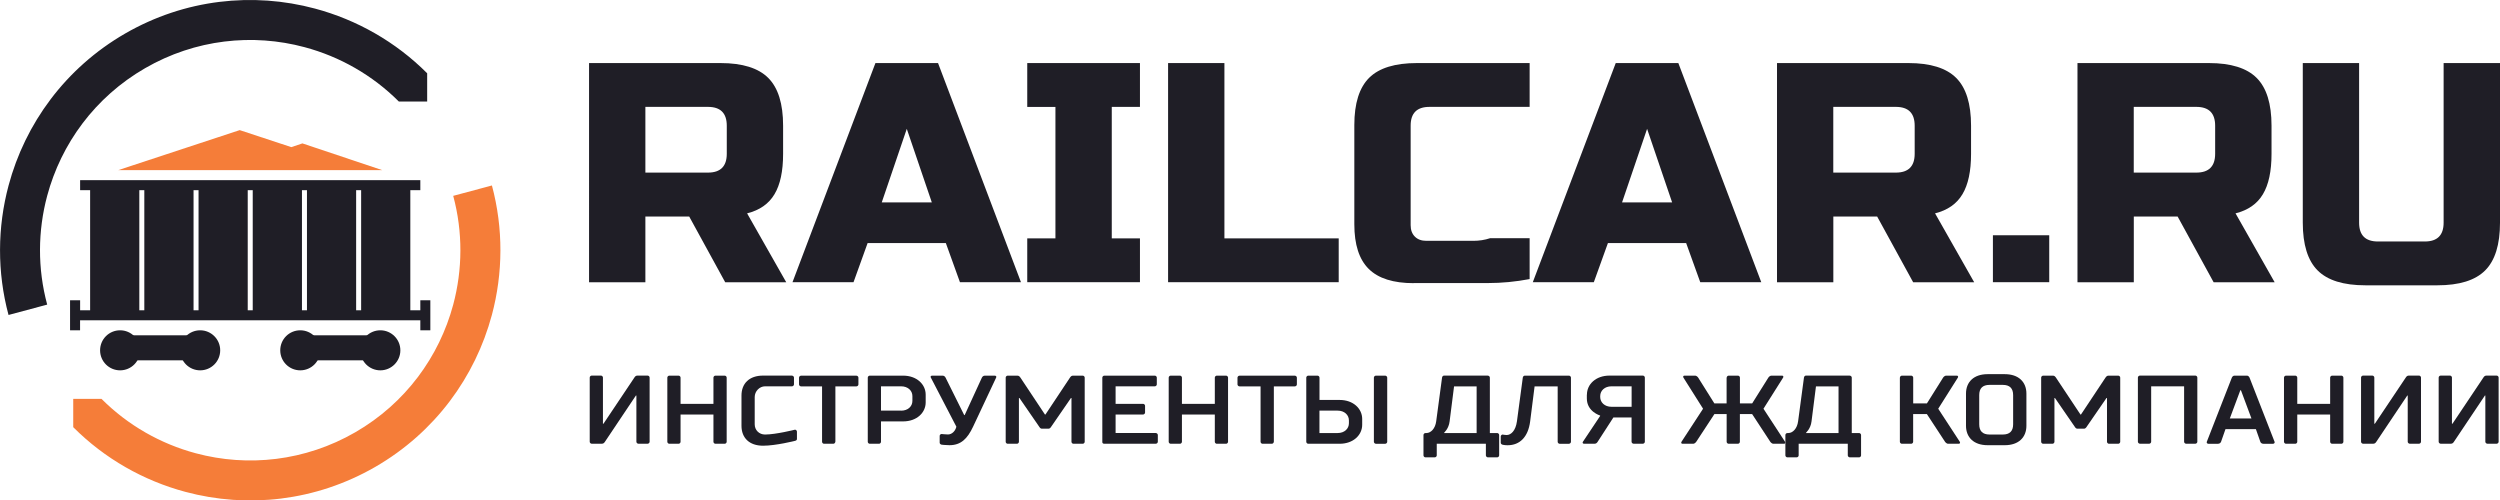 <?xml version="1.0" encoding="UTF-8"?> <svg xmlns="http://www.w3.org/2000/svg" id="_Слой_1" viewBox="0 0 489.56 98"> <defs> <style>.cls-1,.cls-2{fill:#1f1e26;}.cls-3,.cls-4{fill:#f57d39;}.cls-3,.cls-2{fill-rule:evenodd;}</style> </defs> <g> <path class="cls-1" d="M1.67,61.68c-2.26-8.43-2.18-17.18,.01-25.36C4.92,24.21,12.79,13.34,24.5,6.57,36.22-.19,49.57-1.57,61.68,1.68c8.18,2.19,15.79,6.49,21.95,12.65l.02,.02h0v5.54h-5.54s-.02-.02-.02-.02c-5.18-5.18-11.57-8.79-18.44-10.63-10.17-2.73-21.39-1.57-31.23,4.11-9.84,5.68-16.45,14.82-19.18,24.99-1.84,6.87-1.91,14.22,0,21.31l-7.57,2.03h0Z"></path> <path class="cls-4" d="M96.33,36.32c2.26,8.43,2.18,17.18-.01,25.36-3.25,12.11-11.11,22.98-22.83,29.75-11.72,6.76-25.06,8.14-37.18,4.89-8.18-2.19-15.79-6.49-21.95-12.65l-.02-.02h0v-5.54h5.54l.02,.02c5.18,5.18,11.57,8.79,18.44,10.63,10.17,2.73,21.39,1.57,31.23-4.11,9.84-5.68,16.45-14.82,19.18-24.99,1.84-6.87,1.91-14.22,0-21.31l7.57-2.03h0Z"></path> <path class="cls-2" d="M15.68,58.8h-1.96v5.88h1.96v-1.96H82.31v1.96h1.96v-5.88h-1.96v1.96h-1.96v-23.52h1.96v-1.96H15.69v1.96h1.96v23.52h-1.96v-1.96h0Zm55.04-21.56h-.98v23.52h.98v-23.52h0Zm-10.61,0h-.98v23.52h.98v-23.52h0Zm-10.62,0h-.98v23.52h.98v-23.52h0Zm-10.61,0h-.98v23.52h.98v-23.52h0Zm-10.62,0h-.98v23.52h.98v-23.52h0Z"></path> <path class="cls-2" d="M23.52,64.68c2.16,0,3.92,1.76,3.92,3.92s-1.75,3.92-3.92,3.92-3.92-1.75-3.92-3.92,1.75-3.92,3.92-3.92h0Z"></path> <path class="cls-2" d="M39.2,64.68c2.16,0,3.92,1.76,3.92,3.92s-1.75,3.92-3.92,3.92-3.92-1.75-3.92-3.92,1.75-3.92,3.92-3.92h0Z"></path> <polygon class="cls-2" points="39.2 70.56 23.52 70.56 23.52 65.66 39.2 65.66 39.2 70.56 39.2 70.56"></polygon> <path class="cls-2" d="M74.48,64.68c2.16,0,3.92,1.76,3.92,3.92s-1.76,3.92-3.92,3.92-3.92-1.75-3.92-3.92,1.75-3.92,3.92-3.92h0Z"></path> <path class="cls-2" d="M58.8,64.68c2.16,0,3.92,1.76,3.92,3.92s-1.75,3.92-3.92,3.92-3.92-1.75-3.92-3.92,1.75-3.92,3.92-3.92h0Z"></path> <polygon class="cls-2" points="74.48 70.56 58.8 70.56 58.8 65.66 74.48 65.66 74.48 70.56 74.48 70.56"></polygon> <polygon class="cls-3" points="46.94 25.48 57.04 28.81 59.22 28.08 74.86 33.32 23.14 33.32 46.94 25.48 46.94 25.48"></polygon> </g> <g> <path class="cls-1" d="M115.35,12.35h25.74c4.29,0,7.41,.97,9.35,2.91,1.94,1.94,2.91,5.06,2.91,9.35v5.52c0,3.39-.56,6.03-1.69,7.91-1.12,1.88-2.91,3.13-5.36,3.74l7.66,13.49h-11.95l-7.05-12.87h-8.58v12.87h-11.03V12.35Zm26.97,12.26c0-2.45-1.23-3.68-3.68-3.68h-12.26v12.87h12.26c2.45,0,3.68-1.23,3.68-3.68v-5.52Z"></path> <path class="cls-1" d="M167.14,55.26h-11.95l16.24-42.91h12.26l16.24,42.91h-11.95l-2.76-7.66h-15.32l-2.76,7.66Zm5.52-15.63h9.81l-4.9-14.4-4.9,14.4Z"></path> <path class="cls-1" d="M223.23,55.26h-22.07v-8.58h5.52V20.94h-5.52V12.35h22.07v8.58h-5.52v25.75h5.52v8.58Z"></path> <path class="cls-1" d="M239.78,46.68h22.37v8.58h-33.41V12.35h11.03V46.68Z"></path> <path class="cls-1" d="M276.86,55.45c-4.01,0-6.95-.93-8.83-2.79-1.88-1.86-2.82-4.77-2.82-8.74V24.49c0-4.25,.97-7.33,2.91-9.26,1.94-1.92,5.06-2.88,9.35-2.88h22.07v8.58h-19.62c-2.45,0-3.68,1.22-3.68,3.66v19.52c0,.94,.28,1.68,.83,2.23,.55,.55,1.3,.82,2.24,.82h9.23c1.12,0,2.22-.17,3.28-.52h7.72v8.01c-2.74,.52-5.46,.78-8.15,.78h-14.53Z"></path> <path class="cls-1" d="M312.11,55.26h-11.95l16.24-42.91h12.26l16.24,42.91h-11.95l-2.76-7.66h-15.32l-2.76,7.66Zm5.52-15.63h9.81l-4.9-14.4-4.9,14.4Z"></path> <path class="cls-1" d="M347.97,12.35h25.75c4.29,0,7.41,.97,9.35,2.91,1.94,1.94,2.91,5.06,2.91,9.35v5.52c0,3.39-.56,6.03-1.69,7.91-1.12,1.88-2.91,3.13-5.36,3.74l7.66,13.49h-11.95l-7.05-12.87h-8.58v12.87h-11.03V12.35Zm26.97,12.26c0-2.45-1.23-3.68-3.68-3.68h-12.26v12.87h12.26c2.45,0,3.68-1.23,3.68-3.68v-5.52Z"></path> <path class="cls-1" d="M390.26,46.07h11.03v9.19h-11.03v-9.19Z"></path> <path class="cls-1" d="M406.81,12.35h25.75c4.29,0,7.41,.97,9.35,2.91,1.94,1.94,2.91,5.06,2.91,9.35v5.52c0,3.39-.56,6.03-1.69,7.91-1.12,1.88-2.91,3.13-5.36,3.74l7.66,13.49h-11.95l-7.05-12.87h-8.58v12.87h-11.03V12.35Zm26.97,12.26c0-2.45-1.23-3.68-3.68-3.68h-12.26v12.87h12.26c2.45,0,3.68-1.23,3.68-3.68v-5.52Z"></path> <path class="cls-1" d="M478.53,12.35h11.03v31.26c0,4.29-.97,7.41-2.91,9.35s-5.06,2.91-9.35,2.91h-14.1c-4.29,0-7.41-.97-9.35-2.91-1.94-1.94-2.91-5.06-2.91-9.35V12.35h11.03v31.26c0,2.45,1.23,3.68,3.68,3.68h9.19c2.45,0,3.68-1.23,3.68-3.68V12.35Z"></path> </g> <g> <path class="cls-1" d="M124.52,77.46l-6.06,9.05c-.12,.19-.29,.38-.58,.38h-2.02c-.19,0-.38-.19-.38-.38v-12.58c0-.19,.19-.38,.38-.38h1.83c.19,0,.38,.19,.38,.38v9.05h.1l6.06-9.05c.12-.19,.29-.38,.58-.38h2.02c.19,0,.38,.19,.38,.38v12.58c0,.19-.19,.38-.38,.38h-1.83c-.19,0-.38-.19-.38-.38v-9.05h-.1Z"></path> <path class="cls-1" d="M133.27,81.18v5.34c0,.19-.19,.38-.38,.38h-1.83c-.19,0-.38-.19-.38-.38v-12.58c0-.19,.19-.38,.38-.38h1.83c.19,0,.38,.19,.38,.38v5.15h6.44v-5.15c0-.19,.19-.38,.38-.38h1.83c.19,0,.38,.19,.38,.38v12.58c0,.19-.19,.38-.38,.38h-1.83c-.19,0-.38-.19-.38-.38v-5.34h-6.44Z"></path> <path class="cls-1" d="M155.1,73.56c.19,0,.38,.19,.38,.38v1.33c0,.19-.19,.38-.38,.38h-5.29c-1.06,0-2.02,.95-2.02,2.1v5.34c0,1.14,.87,2,2.02,2,2.12,0,5.87-.95,5.87-.95,.19,0,.38,.19,.38,.38v1.43c0,.19-.1,.31-.38,.38,0,0-3.75,.95-6.25,.95-2.69,0-4.23-1.53-4.23-3.91v-5.91c0-2.38,1.54-3.91,4.23-3.91h5.67Z"></path> <path class="cls-1" d="M163.57,86.52c0,.19-.19,.38-.38,.38h-1.83c-.19,0-.38-.19-.38-.38v-10.86h-4.13c-.19,0-.38-.19-.38-.38v-1.33c0-.19,.19-.38,.38-.38h10.87c.19,0,.38,.19,.38,.38v1.33c0,.19-.19,.38-.38,.38h-4.13v10.86Z"></path> <path class="cls-1" d="M181.27,78.8c0,2-1.73,3.72-4.42,3.72h-4.33v4c0,.19-.19,.38-.38,.38h-1.83c-.19,0-.38-.19-.38-.38v-12.58c0-.19,.19-.38,.38-.38h6.54c2.69,0,4.42,1.72,4.42,3.72v1.52Zm-4.81,1.62c1.35,0,2.21-.86,2.21-1.91v-.95c0-1.05-.87-1.91-2.21-1.91h-3.94v4.76h3.94Z"></path> <path class="cls-1" d="M182.27,73.94c-.1-.19,0-.38,.27-.38h2.04c.29,0,.48,.19,.58,.38l3.65,7.34h.1l3.37-7.34c.1-.19,.29-.38,.58-.38h1.92c.29,0,.38,.19,.29,.38l-4.52,9.62c-1.12,2.38-2.4,3.62-4.62,3.62-.77,0-1.54-.1-1.54-.1-.19-.04-.38-.19-.38-.38v-1.35c0-.19,.19-.36,.38-.36,0,0,.77,.09,1.25,.09,.77,0,1.44-.67,1.64-1.52l-5-9.62Z"></path> <path class="cls-1" d="M204.62,81.18h.1l4.81-7.24c.13-.19,.29-.38,.58-.38h1.92c.19,0,.38,.19,.38,.38v12.58c0,.19-.19,.38-.38,.38h-1.83c-.19,0-.38-.19-.38-.38v-8.58h-.1l-3.94,5.72c-.13,.19-.29,.29-.48,.29h-1.25c-.19,0-.35-.09-.48-.29l-3.94-5.72h-.1v8.58c0,.19-.19,.38-.38,.38h-1.83c-.19,0-.38-.19-.38-.38v-12.58c0-.19,.19-.38,.38-.38h1.92c.29,0,.44,.19,.58,.38l4.81,7.24Z"></path> <path class="cls-1" d="M226.35,84.8c.19,0,.38,.19,.38,.38v1.33c0,.19-.19,.38-.38,.38h-10.16c-.19,0-.33-.13-.33-.32v-12.63c0-.19,.19-.38,.38-.38h9.91c.19,0,.38,.19,.38,.38v1.33c0,.19-.19,.38-.38,.38h-7.69v3.43h5.39c.19,0,.38,.19,.38,.38v1.33c0,.19-.19,.38-.38,.38h-5.39v3.62h7.89Z"></path> <path class="cls-1" d="M231.45,81.18v5.34c0,.19-.19,.38-.38,.38h-1.83c-.19,0-.38-.19-.38-.38v-12.58c0-.19,.19-.38,.38-.38h1.83c.19,0,.38,.19,.38,.38v5.15h6.44v-5.15c0-.19,.19-.38,.38-.38h1.83c.19,0,.38,.19,.38,.38v12.58c0,.19-.19,.38-.38,.38h-1.83c-.19,0-.38-.19-.38-.38v-5.34h-6.44Z"></path> <path class="cls-1" d="M249.44,86.52c0,.19-.19,.38-.38,.38h-1.83c-.19,0-.38-.19-.38-.38v-10.86h-4.14c-.19,0-.38-.19-.38-.38v-1.33c0-.19,.19-.38,.38-.38h10.87c.19,0,.38,.19,.38,.38v1.33c0,.19-.19,.38-.38,.38h-4.13v10.86Z"></path> <path class="cls-1" d="M266.75,83.18c0,2-1.73,3.72-4.42,3.72h-6.15c-.19,0-.38-.19-.38-.38v-12.58c0-.19,.19-.38,.38-.38h1.83c.19,0,.38,.19,.38,.38v4.38h3.94c2.69,0,4.42,1.72,4.42,3.72v1.14Zm-8.37-2.76v4.38h3.56c1.35,0,2.21-.86,2.21-1.91v-.57c0-1.05-.87-1.91-2.21-1.91h-3.56Zm13.27,6.1c0,.19-.19,.38-.39,.38h-1.83c-.19,0-.39-.19-.39-.38v-12.58c0-.19,.19-.38,.39-.38h1.83c.19,0,.39,.19,.39,.38v12.58Z"></path> <path class="cls-1" d="M291.37,73.56c.19,0,.38,.19,.38,.38v10.86h1.44c.19,0,.38,.19,.38,.38v4c0,.19-.19,.38-.38,.38h-1.83c-.19,0-.39-.19-.39-.38v-2.29h-9.62v2.29c0,.19-.19,.38-.39,.38h-1.83c-.19,0-.38-.19-.38-.38v-4c0-.19,.19-.38,.38-.38h.19c.87,0,1.73-.86,1.92-2.29l1.15-8.58c.02-.19,.19-.38,.38-.38h8.56Zm-7.5,8.96c-.17,1.43-1.06,2.19-1.06,2.19v.1h6.35v-9.15h-4.42l-.87,6.86Z"></path> <path class="cls-1" d="M307.24,73.56c.19,0,.39,.19,.39,.38v12.58c0,.19-.19,.38-.39,.38h-1.83c-.19,0-.38-.19-.38-.38v-10.86h-4.52l-.87,6.86c-.39,3.05-2.02,4.67-4.42,4.67-.58,0-.96-.1-.96-.1-.19-.04-.38-.19-.38-.38v-1.24c0-.19,.19-.38,.38-.38,0,0,.38,.1,.77,.1,.87,0,1.77-.86,2.02-2.67l1.15-8.58c.02-.19,.19-.38,.38-.38h8.66Z"></path> <path class="cls-1" d="M310.76,77.27c0-2,1.73-3.72,4.42-3.72h6.54c.19,0,.38,.19,.38,.38v12.58c0,.19-.19,.38-.38,.38h-1.83c-.19,0-.39-.19-.39-.38v-4.76h-3.56l-3.08,4.76c-.12,.19-.29,.38-.58,.38h-2.12c-.19,0-.33-.19-.19-.38l3.37-5.05v-.09s-2.6-.76-2.6-3.34v-.76Zm8.75,2.38v-4h-3.94c-1.35,0-2.21,.86-2.21,1.91v.19c0,1.05,.87,1.91,2.21,1.91h3.94Z"></path> <path class="cls-1" d="M338.13,73.94c0-.19,.19-.38,.38-.38h1.83c.19,0,.38,.19,.38,.38v5.05h2.4l3.17-5.05c.12-.19,.38-.38,.58-.38h2.12c.19,0,.31,.19,.19,.38l-3.85,6.1,4.23,6.48c.12,.19,0,.38-.19,.38h-2.12c-.19,0-.44-.19-.58-.38l-3.56-5.43h-2.4v5.43c0,.19-.19,.38-.38,.38h-1.83c-.19,0-.38-.19-.38-.38v-5.43h-2.4l-3.56,5.43c-.14,.19-.38,.38-.58,.38h-2.12c-.19,0-.31-.19-.19-.38l4.23-6.48-3.85-6.1c-.12-.19,0-.38,.19-.38h2.12c.19,0,.46,.19,.58,.38l3.17,5.05h2.4v-5.05Z"></path> <path class="cls-1" d="M362.24,73.56c.19,0,.38,.19,.38,.38v10.86h1.44c.19,0,.38,.19,.38,.38v4c0,.19-.19,.38-.38,.38h-1.83c-.19,0-.39-.19-.39-.38v-2.29h-9.62v2.29c0,.19-.19,.38-.39,.38h-1.83c-.19,0-.38-.19-.38-.38v-4c0-.19,.19-.38,.38-.38h.19c.87,0,1.73-.86,1.92-2.29l1.15-8.58c.02-.19,.19-.38,.38-.38h8.56Zm-7.5,8.96c-.17,1.43-1.06,2.19-1.06,2.19v.1h6.35v-9.15h-4.42l-.87,6.86Z"></path> <path class="cls-1" d="M372.05,73.94c0-.19,.19-.38,.39-.38h1.83c.19,0,.38,.19,.38,.38v5.05h2.69l3.17-5.05c.12-.19,.39-.38,.58-.38h2.12c.19,0,.31,.19,.19,.38l-3.85,6.1,4.23,6.48c.12,.19,0,.38-.19,.38h-2.12c-.19,0-.44-.19-.58-.38l-3.56-5.43h-2.69v5.43c0,.19-.19,.38-.38,.38h-1.83c-.19,0-.39-.19-.39-.38v-12.58Z"></path> <path class="cls-1" d="M396.82,83.37c0,2.29-1.54,3.81-4.23,3.81h-3.37c-2.69,0-4.23-1.52-4.23-3.81v-6.29c0-2.29,1.54-3.81,4.23-3.81h3.37c2.69,0,4.23,1.52,4.23,3.81v6.29Zm-4.62-8h-2.6c-1.35,0-2.02,.67-2.02,2v5.72c0,1.33,.67,2,2.02,2h2.6c1.35,0,2.02-.67,2.02-2v-5.72c0-1.33-.67-2-2.02-2Z"></path> <path class="cls-1" d="M407.4,81.18h.1l4.81-7.24c.14-.19,.29-.38,.58-.38h1.92c.19,0,.38,.19,.38,.38v12.58c0,.19-.19,.38-.38,.38h-1.83c-.19,0-.38-.19-.38-.38v-8.58h-.1l-3.94,5.72c-.14,.19-.29,.29-.48,.29h-1.25c-.19,0-.35-.09-.48-.29l-3.94-5.72h-.1v8.58c0,.19-.19,.38-.38,.38h-1.83c-.19,0-.39-.19-.39-.38v-12.58c0-.19,.19-.38,.39-.38h1.92c.29,0,.44,.19,.58,.38l4.81,7.24Z"></path> <path class="cls-1" d="M421.25,75.65v10.86c0,.19-.19,.38-.38,.38h-1.83c-.19,0-.39-.19-.39-.38v-12.58c0-.19,.19-.38,.39-.38h10.87c.19,0,.38,.19,.38,.38v12.58c0,.19-.19,.38-.38,.38h-1.83c-.19,0-.38-.19-.38-.38v-10.86h-6.44Z"></path> <path class="cls-1" d="M437.53,73.56h2.5c.19,0,.4,.19,.48,.38l4.91,12.58c.08,.19-.1,.38-.29,.38h-1.92c-.29,0-.52-.19-.58-.38l-.87-2.48h-5.96l-.87,2.48c-.08,.19-.29,.38-.58,.38h-1.92c-.19,0-.37-.19-.29-.38l4.91-12.58c.08-.19,.29-.38,.48-.38Zm-.87,8.39h4.23l-2.06-5.53h-.12l-2.06,5.53Z"></path> <path class="cls-1" d="M449.86,81.18v5.34c0,.19-.19,.38-.38,.38h-1.83c-.19,0-.39-.19-.39-.38v-12.58c0-.19,.19-.38,.39-.38h1.83c.19,0,.38,.19,.38,.38v5.15h6.44v-5.15c0-.19,.19-.38,.38-.38h1.83c.19,0,.38,.19,.38,.38v12.58c0,.19-.19,.38-.38,.38h-1.83c-.19,0-.38-.19-.38-.38v-5.34h-6.44Z"></path> <path class="cls-1" d="M471.4,77.46l-6.06,9.05c-.12,.19-.29,.38-.58,.38h-2.02c-.19,0-.39-.19-.39-.38v-12.58c0-.19,.19-.38,.39-.38h1.83c.19,0,.38,.19,.38,.38v9.05h.1l6.06-9.05c.12-.19,.29-.38,.58-.38h2.02c.19,0,.38,.19,.38,.38v12.58c0,.19-.19,.38-.38,.38h-1.83c-.19,0-.39-.19-.39-.38v-9.05h-.1Z"></path> <path class="cls-1" d="M486.6,77.46l-6.06,9.05c-.12,.19-.29,.38-.58,.38h-2.02c-.19,0-.39-.19-.39-.38v-12.58c0-.19,.19-.38,.39-.38h1.83c.19,0,.38,.19,.38,.38v9.05h.1l6.06-9.05c.12-.19,.29-.38,.58-.38h2.02c.19,0,.38,.19,.38,.38v12.58c0,.19-.19,.38-.38,.38h-1.83c-.19,0-.39-.19-.39-.38v-9.05h-.1Z"></path> </g> </svg> 